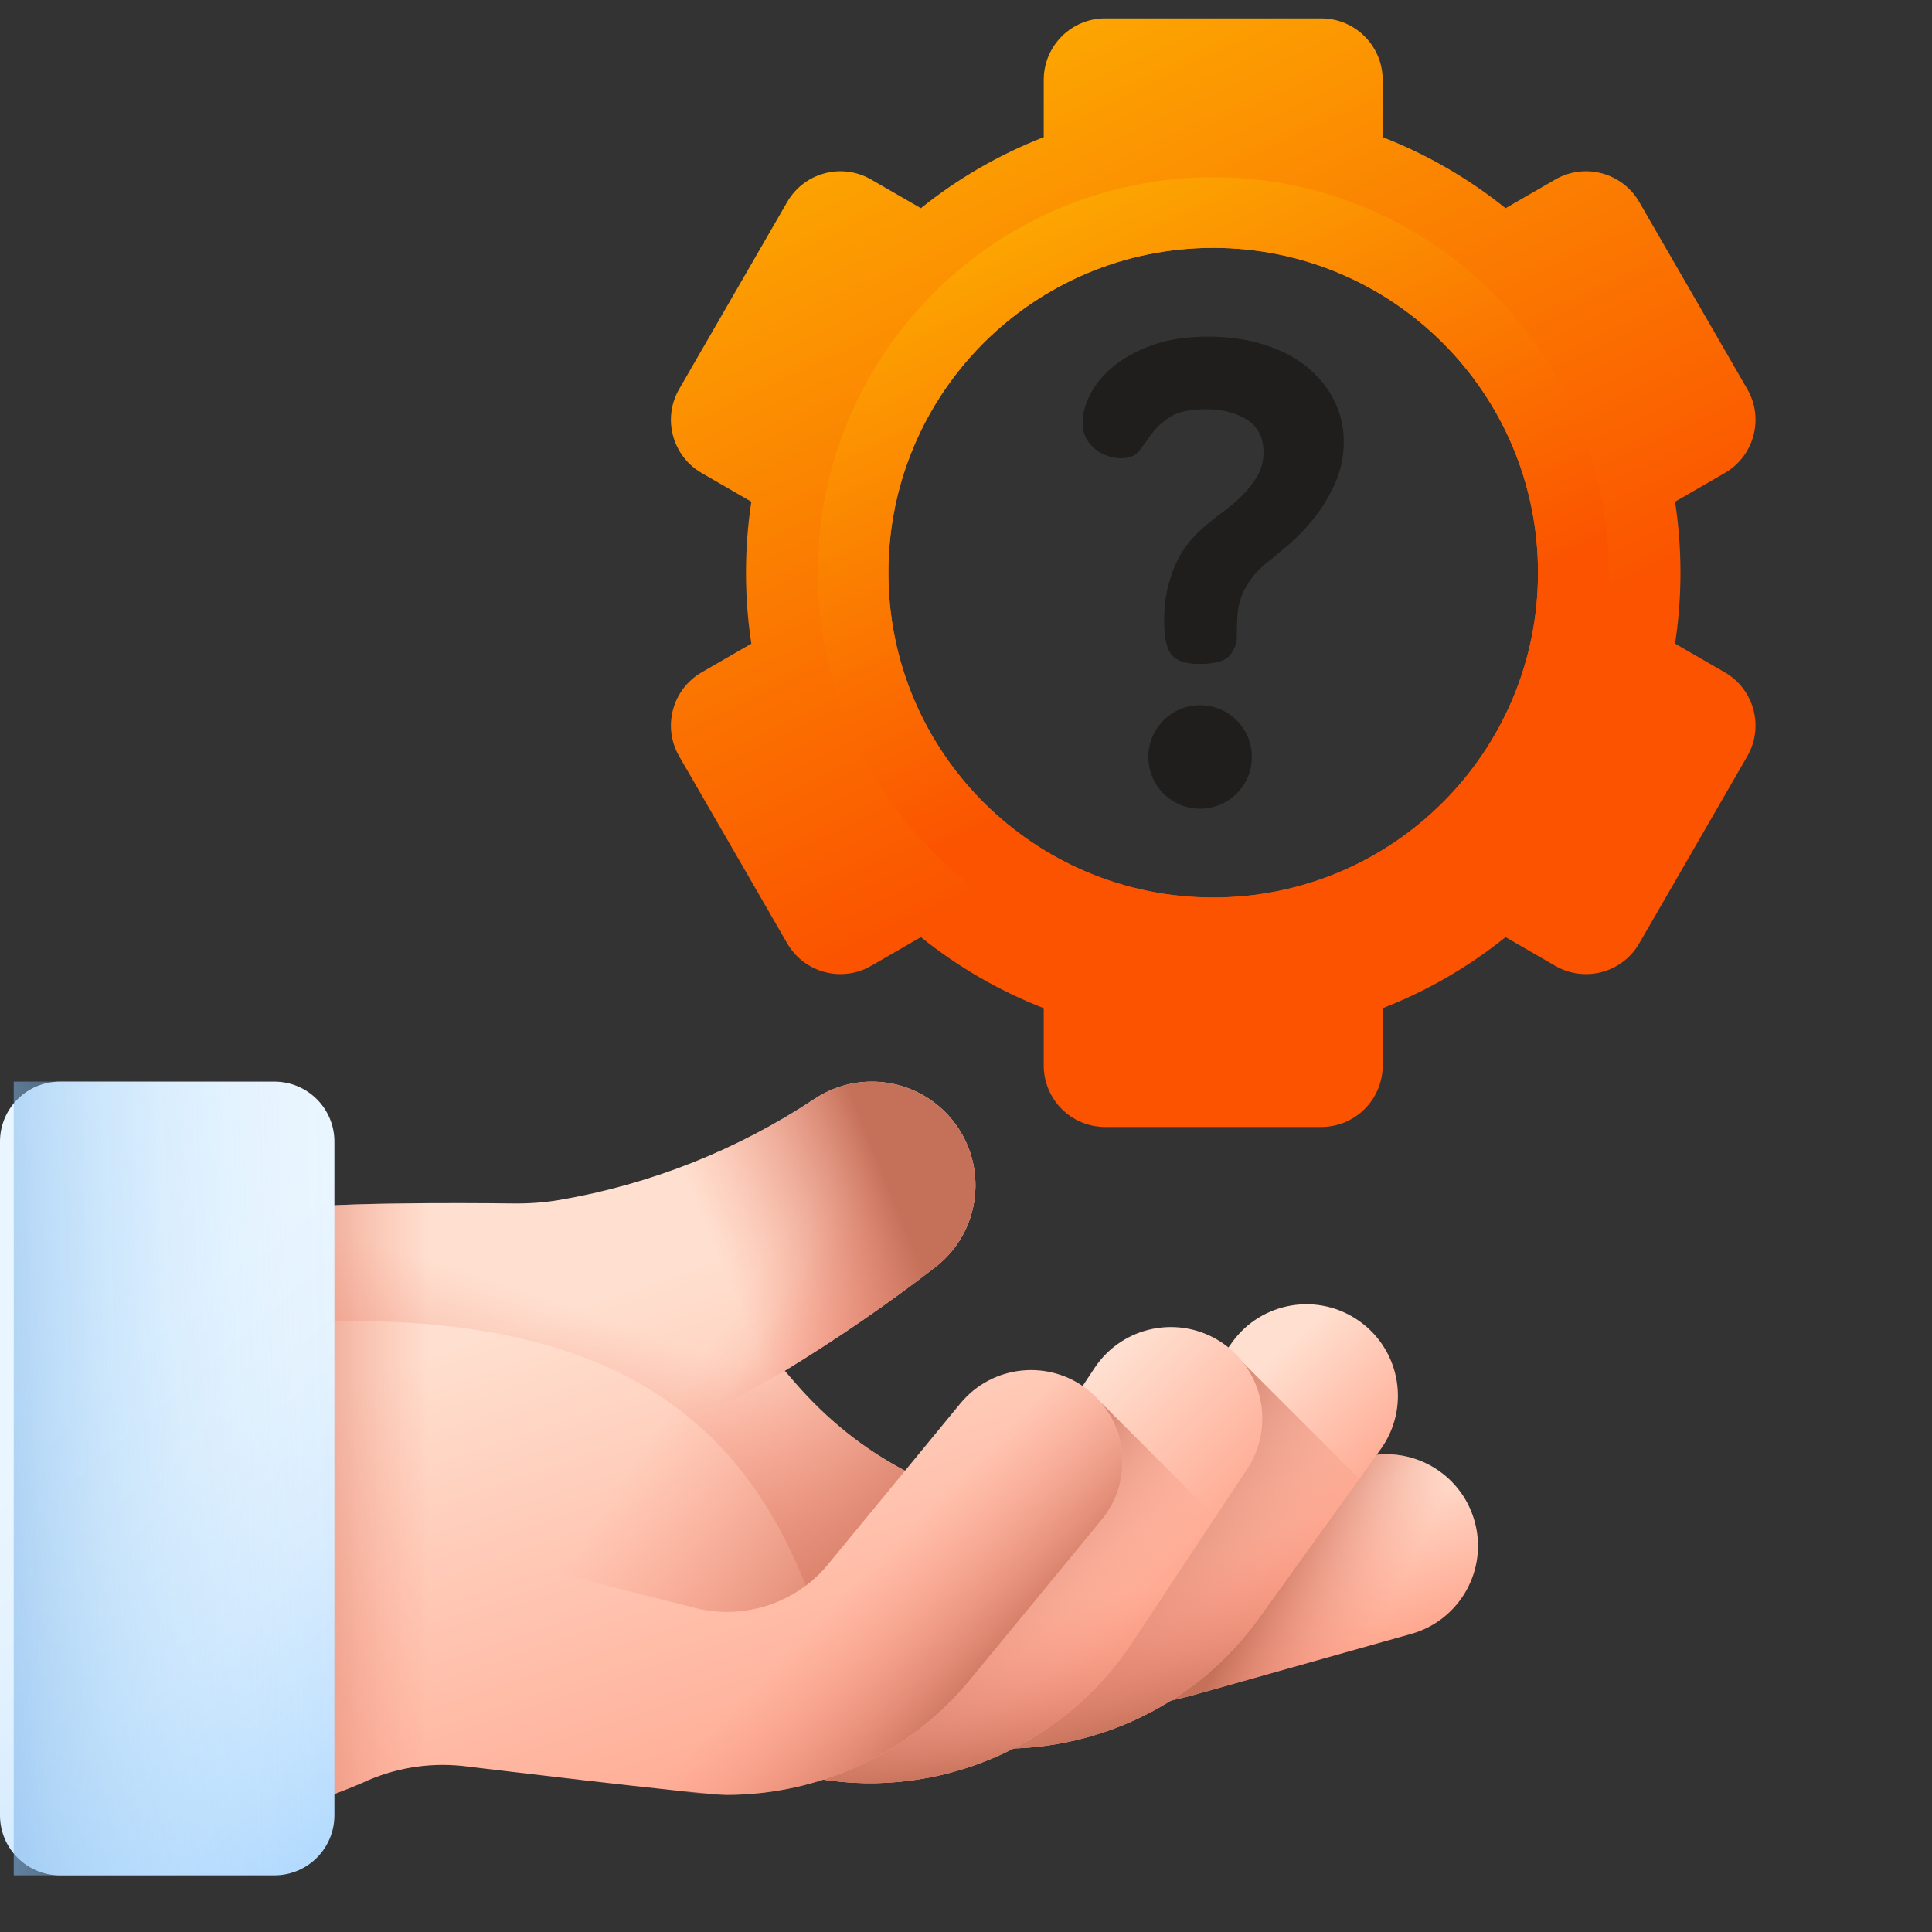 <svg width="100" height="100" viewBox="0 0 100 100" fill="none" xmlns="http://www.w3.org/2000/svg">
<rect x="0" y="0" width="100" height="100" fill="#333333" stroke="none"/>
<path d="M76.323 78.731C75.616 76.213 73.002 74.743 70.483 75.451L68.578 75.986L64.709 81.475C61.649 85.817 56.635 88.35 51.419 88.35C51.215 88.35 51.01 88.344 50.805 88.336C52.138 88.561 53.495 88.675 54.865 88.675C57.22 88.675 59.614 88.342 61.988 87.676L73.044 84.571C75.562 83.864 77.031 81.249 76.323 78.731Z" fill="url(#paint0_linear_2279_2004)"/>
<path d="M76.323 78.731C75.616 76.213 73.002 74.743 70.483 75.451L68.578 75.986L64.709 81.475C61.649 85.817 56.635 88.35 51.419 88.35C51.215 88.35 51.01 88.344 50.805 88.336C52.138 88.561 53.495 88.675 54.865 88.675C57.22 88.675 59.614 88.342 61.988 87.676L73.044 84.571C75.562 83.864 77.031 81.249 76.323 78.731Z" fill="url(#paint1_linear_2279_2004)"/>
<path d="M51.804 90.506C50.882 90.497 49.956 90.409 49.033 90.237C46.461 89.76 44.763 87.288 45.241 84.716C45.718 82.144 48.191 80.445 50.762 80.924C53.321 81.399 55.955 80.341 57.475 78.23L63.776 69.477C65.304 67.354 68.264 66.872 70.387 68.401C72.51 69.929 72.992 72.889 71.464 75.012L65.162 83.765C62.059 88.076 57.02 90.558 51.804 90.506Z" fill="url(#paint2_linear_2279_2004)"/>
<path d="M64.096 70.285L60.877 73.504L57.475 78.23C56.508 79.573 55.09 80.487 53.528 80.854L46.047 88.335C46.734 89.296 47.78 90.004 49.034 90.237C49.957 90.408 50.883 90.497 51.805 90.506C57.02 90.558 62.06 88.076 65.163 83.764L70.359 76.547L64.096 70.285Z" fill="url(#paint3_linear_2279_2004)"/>
<path d="M64.096 70.285L60.877 73.504L57.475 78.23C56.508 79.573 55.09 80.487 53.528 80.854L46.047 88.335C46.734 89.296 47.78 90.004 49.034 90.237C49.957 90.408 50.883 90.497 51.805 90.506C57.02 90.558 62.06 88.076 65.163 83.764L70.359 76.547L64.096 70.285Z" fill="url(#paint4_linear_2279_2004)"/>
<path d="M43.075 92.178C42.961 92.164 42.848 92.149 42.735 92.132L33.997 90.862C31.409 90.486 29.615 88.082 29.991 85.494C30.363 82.939 32.708 81.159 35.257 81.474C35.291 81.478 35.325 81.483 35.36 81.488L44.097 82.758C46.666 83.131 49.263 81.972 50.699 79.803L56.652 70.81C58.096 68.629 61.035 68.031 63.216 69.475C65.397 70.919 65.995 73.858 64.552 76.039L58.598 85.032C55.211 90.149 49.148 92.928 43.075 92.178Z" fill="url(#paint5_linear_2279_2004)"/>
<path d="M57.043 72.65L52.286 77.407L50.701 79.802C49.862 81.069 48.626 81.988 47.232 82.462L38.219 91.475L42.736 92.131C42.85 92.148 42.963 92.163 43.077 92.177C49.15 92.927 55.213 90.148 58.6 85.031L62.911 78.519L57.043 72.65Z" fill="url(#paint6_linear_2279_2004)"/>
<path d="M57.043 72.65L52.286 77.407L50.701 79.802C49.862 81.069 48.626 81.988 47.232 82.462L38.219 91.475L42.736 92.131C42.85 92.148 42.963 92.163 43.077 92.177C49.15 92.927 55.213 90.148 58.6 85.031L62.911 78.519L57.043 72.65Z" fill="url(#paint7_linear_2279_2004)"/>
<path d="M56.375 71.993C54.356 70.332 51.371 70.622 49.708 72.643L46.845 76.123C44.717 75.005 42.814 73.487 41.163 71.58L40.62 70.955C43.317 69.306 45.921 67.515 48.419 65.58C50.807 63.732 51.184 60.269 49.266 57.939C49.045 57.669 48.803 57.429 48.546 57.217C46.759 55.733 44.165 55.552 42.159 56.878C38.18 59.511 33.686 61.298 28.962 62.109C28.162 62.248 27.347 62.301 26.537 62.29C23.76 62.258 16.698 62.221 14.394 62.646C14.373 62.65 14.066 62.709 13.935 62.738C11.119 63.351 8.609 64.947 6.77 67.168L3.469 71.144V94.696H7.085C11.1 94.696 15.072 93.873 18.756 92.278C20.348 91.532 22.131 91.219 23.931 91.404C23.931 91.404 36.292 92.903 37.608 92.903C42.397 92.903 47.057 90.777 50.173 86.99L57.023 78.66C58.686 76.641 58.396 73.656 56.375 71.993Z" fill="url(#paint8_linear_2279_2004)"/>
<path d="M29.13 62.078C29.074 62.088 29.018 62.1 28.962 62.109C28.162 62.248 27.347 62.301 26.537 62.29C23.76 62.259 16.698 62.221 14.394 62.646C14.373 62.65 14.066 62.709 13.935 62.739C11.119 63.351 8.609 64.947 6.77 67.168L3.469 71.144V94.697H7.085C11.1 94.697 15.072 93.873 18.756 92.278C20.348 91.532 22.131 91.219 23.931 91.404C23.931 91.404 26.332 91.695 29.13 92.021V62.078Z" fill="url(#paint9_linear_2279_2004)"/>
<path d="M48.419 65.581C45.92 67.515 43.316 69.307 40.62 70.955L41.163 71.58C42.813 73.487 44.716 75.005 46.844 76.123L42.855 80.971C42.514 81.386 42.129 81.752 41.71 82.068C38.284 73.475 31.381 66.872 12.171 68.673C9.725 68.902 7.312 68.894 4.988 69.312L6.769 67.167C8.609 64.947 11.118 63.351 13.935 62.738C14.065 62.709 14.373 62.65 14.394 62.646C16.697 62.221 23.76 62.258 26.536 62.29C27.347 62.301 28.162 62.248 28.962 62.109C33.685 61.298 38.18 59.511 42.159 56.878C44.165 55.552 46.758 55.733 48.545 57.217C48.802 57.429 49.044 57.669 49.265 57.939C51.183 60.269 50.806 63.732 48.419 65.581Z" fill="url(#paint10_linear_2279_2004)"/>
<path d="M37.606 92.902C36.29 92.902 34.965 92.741 33.658 92.41L22.939 89.697C20.403 89.055 18.867 86.478 19.509 83.942C20.151 81.406 22.728 79.872 25.263 80.513L35.983 83.227C38.505 83.865 41.202 82.98 42.855 80.971L49.706 72.642C51.368 70.621 54.353 70.331 56.373 71.993C58.394 73.654 58.684 76.639 57.022 78.66L50.171 86.989C47.056 90.776 42.396 92.902 37.606 92.902Z" fill="url(#paint11_linear_2279_2004)"/>
<path d="M48.545 57.219C46.757 55.734 44.163 55.554 42.157 56.88C38.179 59.513 33.685 61.299 28.961 62.109C28.16 62.249 27.347 62.301 26.535 62.292C25.368 62.278 23.443 62.263 21.434 62.283V81.194C22.515 80.457 23.895 80.168 25.264 80.515L35.983 83.229C38.505 83.867 41.203 82.982 42.855 80.972L46.844 76.124C44.716 75.006 42.812 73.487 41.161 71.582L40.618 70.955C43.314 69.308 45.92 67.515 48.418 65.581C50.806 63.734 51.182 60.269 49.264 57.939C49.044 57.671 48.802 57.431 48.545 57.219Z" fill="url(#paint12_linear_2279_2004)"/>
<path d="M48.419 65.58C45.92 67.515 43.316 69.306 40.62 70.955L23.796 80.377L23.793 80.379C22.941 80.432 22.126 80.722 21.434 81.194V62.282C23.444 62.263 25.37 62.277 26.536 62.29C27.347 62.301 28.162 62.248 28.962 62.109C33.685 61.298 38.18 59.511 42.159 56.878C44.165 55.552 46.758 55.733 48.545 57.217C48.802 57.429 49.044 57.669 49.265 57.939C51.183 60.269 50.806 63.732 48.419 65.58Z" fill="url(#paint13_linear_2279_2004)"/>
<path d="M48.419 65.58C45.92 67.515 43.316 69.306 40.62 70.955L23.796 80.377L23.793 80.379C22.941 80.432 22.126 80.722 21.434 81.194V62.282C23.444 62.263 25.37 62.277 26.536 62.29C27.347 62.301 28.162 62.248 28.962 62.109C33.685 61.298 38.18 59.511 42.159 56.878C44.165 55.552 46.758 55.733 48.545 57.217C48.802 57.429 49.044 57.669 49.265 57.939C51.183 60.269 50.806 63.732 48.419 65.58Z" fill="url(#paint14_linear_2279_2004)"/>
<path d="M14.204 97.067H3.104C1.39 97.067 0 95.677 0 93.963V59.089C0 57.374 1.39 55.984 3.104 55.984H14.204C15.919 55.984 17.309 57.374 17.309 59.089V93.963C17.309 95.677 15.919 97.067 14.204 97.067Z" fill="url(#paint15_linear_2279_2004)"/>
<path d="M0.711 55.984H14.125C15.886 55.984 17.307 58.027 17.307 60.556V92.494C17.307 95.024 15.886 97.066 14.125 97.066H0.711V55.984Z" fill="url(#paint16_linear_2279_2004)"/>
<path d="M86.981 29.642C86.981 28.393 86.885 27.166 86.702 25.968L89.275 24.483C90.796 23.605 91.317 21.66 90.439 20.139L84.847 10.454C83.969 8.933 82.024 8.412 80.503 9.29L77.928 10.776C76.022 9.247 73.883 7.999 71.567 7.099V4.131C71.567 2.375 70.143 0.951 68.387 0.951H57.204C55.447 0.951 54.024 2.375 54.024 4.131V7.099C51.71 7.999 49.568 9.247 47.664 10.776L45.089 9.29C43.569 8.412 41.624 8.933 40.746 10.454L35.153 20.14C34.275 21.66 34.796 23.605 36.317 24.483L38.889 25.968C38.706 27.166 38.612 28.393 38.612 29.642C38.612 30.89 38.706 32.117 38.889 33.315L36.317 34.8C34.796 35.678 34.275 37.623 35.153 39.144L40.746 48.829C41.624 50.35 43.569 50.871 45.089 49.993L47.664 48.507C49.568 50.036 51.71 51.284 54.024 52.184V55.152C54.024 56.908 55.447 58.332 57.204 58.332H68.387C70.143 58.332 71.567 56.908 71.567 55.152V52.184C73.883 51.284 76.022 50.036 77.928 48.507L80.503 49.993C82.024 50.871 83.969 50.35 84.847 48.829L90.439 39.144C91.317 37.623 90.796 35.678 89.275 34.8L86.702 33.315C86.885 32.117 86.981 30.89 86.981 29.642ZM62.796 46.454C53.511 46.454 45.983 38.928 45.983 29.642C45.983 20.355 53.511 12.829 62.796 12.829C72.081 12.829 79.608 20.355 79.608 29.642C79.608 38.928 72.081 46.454 62.796 46.454Z" fill="url(#paint17_linear_2279_2004)"/>
<path d="M62.795 9.174C51.49 9.174 42.328 18.338 42.328 29.643C42.328 40.946 51.49 50.11 62.795 50.11C74.099 50.11 83.263 40.946 83.263 29.643C83.263 18.338 74.099 9.174 62.795 9.174ZM62.795 46.455C53.51 46.455 45.982 38.928 45.982 29.643C45.982 20.356 53.51 12.829 62.795 12.829C72.081 12.829 79.607 20.356 79.607 29.643C79.607 38.928 72.081 46.455 62.795 46.455Z" fill="url(#paint18_linear_2279_2004)"/>
<path d="M69.043 20.703C68.702 20.033 68.23 19.457 67.626 18.973C67.021 18.49 66.285 18.111 65.417 17.835C64.549 17.561 63.587 17.424 62.533 17.424C61.412 17.424 60.445 17.572 59.632 17.869C58.819 18.165 58.149 18.534 57.621 18.973C57.094 19.413 56.698 19.891 56.435 20.407C56.171 20.924 56.039 21.401 56.039 21.841C56.039 22.17 56.099 22.45 56.22 22.681C56.341 22.912 56.5 23.105 56.698 23.258C56.896 23.412 57.11 23.528 57.341 23.604C57.572 23.681 57.797 23.72 58.017 23.72C58.456 23.72 58.775 23.588 58.973 23.324C59.17 23.06 59.385 22.77 59.615 22.45C59.846 22.132 60.165 21.841 60.571 21.577C60.978 21.313 61.598 21.182 62.434 21.182C63.269 21.182 63.972 21.363 64.543 21.726C65.115 22.088 65.4 22.654 65.4 23.423C65.4 23.863 65.296 24.264 65.087 24.626C64.878 24.989 64.626 25.319 64.329 25.615C64.032 25.912 63.714 26.187 63.373 26.439C63.032 26.692 62.73 26.929 62.466 27.148C62.225 27.346 61.972 27.588 61.709 27.873C61.445 28.159 61.208 28.499 61 28.895C60.791 29.291 60.615 29.757 60.472 30.296C60.329 30.835 60.258 31.456 60.258 32.158C60.258 33.016 60.39 33.598 60.654 33.905C60.917 34.213 61.39 34.367 62.071 34.367C62.884 34.367 63.411 34.219 63.654 33.922C63.895 33.625 64.016 33.323 64.016 33.016C64.016 32.598 64.027 32.213 64.049 31.862C64.071 31.51 64.142 31.175 64.263 30.856C64.384 30.538 64.565 30.219 64.807 29.9C65.049 29.582 65.4 29.247 65.862 28.895C66.082 28.719 66.4 28.45 66.818 28.087C67.235 27.724 67.647 27.285 68.054 26.768C68.46 26.253 68.812 25.664 69.109 25.005C69.406 24.346 69.554 23.632 69.554 22.862C69.554 22.094 69.384 21.374 69.043 20.703Z" fill="#1F1E1D"/>
<path d="M62.117 41.859C63.597 41.859 64.796 40.659 64.796 39.179C64.796 37.7 63.597 36.5 62.117 36.5C60.637 36.5 59.438 37.7 59.438 39.179C59.438 40.659 60.637 41.859 62.117 41.859Z" fill="#1F1E1D"/>
<defs>
<linearGradient id="paint0_linear_2279_2004" x1="62.329" y1="79.594" x2="64.73" y2="87.247" gradientUnits="userSpaceOnUse">
<stop stop-color="#FFDFCF"/>
<stop offset="1" stop-color="#FFA78F"/>
</linearGradient>
<linearGradient id="paint1_linear_2279_2004" x1="70.614" y1="86.022" x2="64.462" y2="83.071" gradientUnits="userSpaceOnUse">
<stop stop-color="#F89580" stop-opacity="0"/>
<stop offset="0.286" stop-color="#EE8E79" stop-opacity="0.287"/>
<stop offset="0.762" stop-color="#D57B65" stop-opacity="0.765"/>
<stop offset="0.997" stop-color="#C5715A"/>
</linearGradient>
<linearGradient id="paint2_linear_2279_2004" x1="57.865" y1="77.974" x2="63.793" y2="84.201" gradientUnits="userSpaceOnUse">
<stop stop-color="#FFDFCF"/>
<stop offset="1" stop-color="#FFA78F"/>
</linearGradient>
<linearGradient id="paint3_linear_2279_2004" x1="65.94" y1="86.506" x2="56.148" y2="80.203" gradientUnits="userSpaceOnUse">
<stop stop-color="#F89580" stop-opacity="0"/>
<stop offset="0.286" stop-color="#EE8E79" stop-opacity="0.287"/>
<stop offset="0.762" stop-color="#D57B65" stop-opacity="0.765"/>
<stop offset="0.997" stop-color="#C5715A"/>
</linearGradient>
<linearGradient id="paint4_linear_2279_2004" x1="57.959" y1="81.535" x2="60.06" y2="89.339" gradientUnits="userSpaceOnUse">
<stop stop-color="#F89580" stop-opacity="0"/>
<stop offset="0.286" stop-color="#EE8E79" stop-opacity="0.287"/>
<stop offset="0.762" stop-color="#D57B65" stop-opacity="0.765"/>
<stop offset="0.997" stop-color="#C5715A"/>
</linearGradient>
<linearGradient id="paint5_linear_2279_2004" x1="47.867" y1="80.025" x2="55.445" y2="87.604" gradientUnits="userSpaceOnUse">
<stop stop-color="#FFDFCF"/>
<stop offset="1" stop-color="#FFA78F"/>
</linearGradient>
<linearGradient id="paint6_linear_2279_2004" x1="55.032" y1="87.963" x2="47.879" y2="82.26" gradientUnits="userSpaceOnUse">
<stop stop-color="#F89580" stop-opacity="0"/>
<stop offset="0.286" stop-color="#EE8E79" stop-opacity="0.287"/>
<stop offset="0.762" stop-color="#D57B65" stop-opacity="0.765"/>
<stop offset="0.997" stop-color="#C5715A"/>
</linearGradient>
<linearGradient id="paint7_linear_2279_2004" x1="50.359" y1="83.561" x2="51.559" y2="91.915" gradientUnits="userSpaceOnUse">
<stop stop-color="#F89580" stop-opacity="0"/>
<stop offset="0.286" stop-color="#EE8E79" stop-opacity="0.287"/>
<stop offset="0.762" stop-color="#D57B65" stop-opacity="0.765"/>
<stop offset="0.997" stop-color="#C5715A"/>
</linearGradient>
<linearGradient id="paint8_linear_2279_2004" x1="25.465" y1="68.992" x2="34.769" y2="96.604" gradientUnits="userSpaceOnUse">
<stop stop-color="#FFDFCF"/>
<stop offset="1" stop-color="#FFA78F"/>
</linearGradient>
<linearGradient id="paint9_linear_2279_2004" x1="22.227" y1="78.387" x2="12.321" y2="78.387" gradientUnits="userSpaceOnUse">
<stop stop-color="#F89580" stop-opacity="0"/>
<stop offset="0.286" stop-color="#EE8E79" stop-opacity="0.287"/>
<stop offset="0.762" stop-color="#D57B65" stop-opacity="0.765"/>
<stop offset="0.997" stop-color="#C5715A"/>
</linearGradient>
<linearGradient id="paint10_linear_2279_2004" x1="27.825" y1="67.056" x2="23.323" y2="80.412" gradientUnits="userSpaceOnUse">
<stop stop-color="#F89580" stop-opacity="0"/>
<stop offset="0.286" stop-color="#EE8E79" stop-opacity="0.287"/>
<stop offset="0.762" stop-color="#D57B65" stop-opacity="0.765"/>
<stop offset="0.997" stop-color="#C5715A"/>
</linearGradient>
<linearGradient id="paint11_linear_2279_2004" x1="42.282" y1="83.871" x2="48.585" y2="90.074" gradientUnits="userSpaceOnUse">
<stop stop-color="#F89580" stop-opacity="0"/>
<stop offset="0.286" stop-color="#EE8E79" stop-opacity="0.287"/>
<stop offset="0.762" stop-color="#D57B65" stop-opacity="0.765"/>
<stop offset="0.997" stop-color="#C5715A"/>
</linearGradient>
<linearGradient id="paint12_linear_2279_2004" x1="36.437" y1="70.148" x2="49.793" y2="79.002" gradientUnits="userSpaceOnUse">
<stop stop-color="#F89580" stop-opacity="0"/>
<stop offset="0.286" stop-color="#EE8E79" stop-opacity="0.287"/>
<stop offset="0.762" stop-color="#D57B65" stop-opacity="0.765"/>
<stop offset="0.997" stop-color="#C5715A"/>
</linearGradient>
<linearGradient id="paint13_linear_2279_2004" x1="38.135" y1="71.031" x2="46.239" y2="75.833" gradientUnits="userSpaceOnUse">
<stop stop-color="#F89580" stop-opacity="0"/>
<stop offset="0.286" stop-color="#EE8E79" stop-opacity="0.287"/>
<stop offset="0.762" stop-color="#D57B65" stop-opacity="0.765"/>
<stop offset="0.997" stop-color="#C5715A"/>
</linearGradient>
<linearGradient id="paint14_linear_2279_2004" x1="37.318" y1="65.294" x2="46.136" y2="61.674" gradientUnits="userSpaceOnUse">
<stop stop-color="#F89580" stop-opacity="0"/>
<stop offset="0.286" stop-color="#EE8E79" stop-opacity="0.287"/>
<stop offset="0.762" stop-color="#D57B65" stop-opacity="0.765"/>
<stop offset="0.997" stop-color="#C5715A"/>
</linearGradient>
<linearGradient id="paint15_linear_2279_2004" x1="8.354" y1="68.116" x2="25.834" y2="88.147" gradientUnits="userSpaceOnUse">
<stop stop-color="#EAF6FF"/>
<stop offset="0.265" stop-color="#E5F3FE"/>
<stop offset="0.54" stop-color="#D9EDFE"/>
<stop offset="0.818" stop-color="#C4E3FE"/>
<stop offset="1" stop-color="#B3DAFE"/>
</linearGradient>
<linearGradient id="paint16_linear_2279_2004" x1="18.721" y1="76.525" x2="-5.784" y2="77.189" gradientUnits="userSpaceOnUse">
<stop stop-color="#8AC9FE" stop-opacity="0"/>
<stop offset="0.129" stop-color="#89C8FD" stop-opacity="0.019"/>
<stop offset="0.263" stop-color="#88C6FB" stop-opacity="0.075"/>
<stop offset="0.399" stop-color="#87C4F8" stop-opacity="0.168"/>
<stop offset="0.536" stop-color="#85C0F4" stop-opacity="0.298"/>
<stop offset="0.675" stop-color="#83BBEF" stop-opacity="0.466"/>
<stop offset="0.815" stop-color="#7FB5E9" stop-opacity="0.672"/>
<stop offset="0.953" stop-color="#7CAEE1" stop-opacity="0.911"/>
<stop offset="1" stop-color="#7BACDF"/>
</linearGradient>
<linearGradient id="paint17_linear_2279_2004" x1="62.796" y1="40.753" x2="40.223" y2="-6.665" gradientUnits="userSpaceOnUse">
<stop stop-color="#FB5300"/>
<stop offset="1" stop-color="#FCC202"/>
</linearGradient>
<linearGradient id="paint18_linear_2279_2004" x1="62.795" y1="37.569" x2="46.914" y2="3.471" gradientUnits="userSpaceOnUse">
<stop stop-color="#FB5300"/>
<stop offset="1" stop-color="#FCC202"/>
</linearGradient>
</defs>
</svg>

